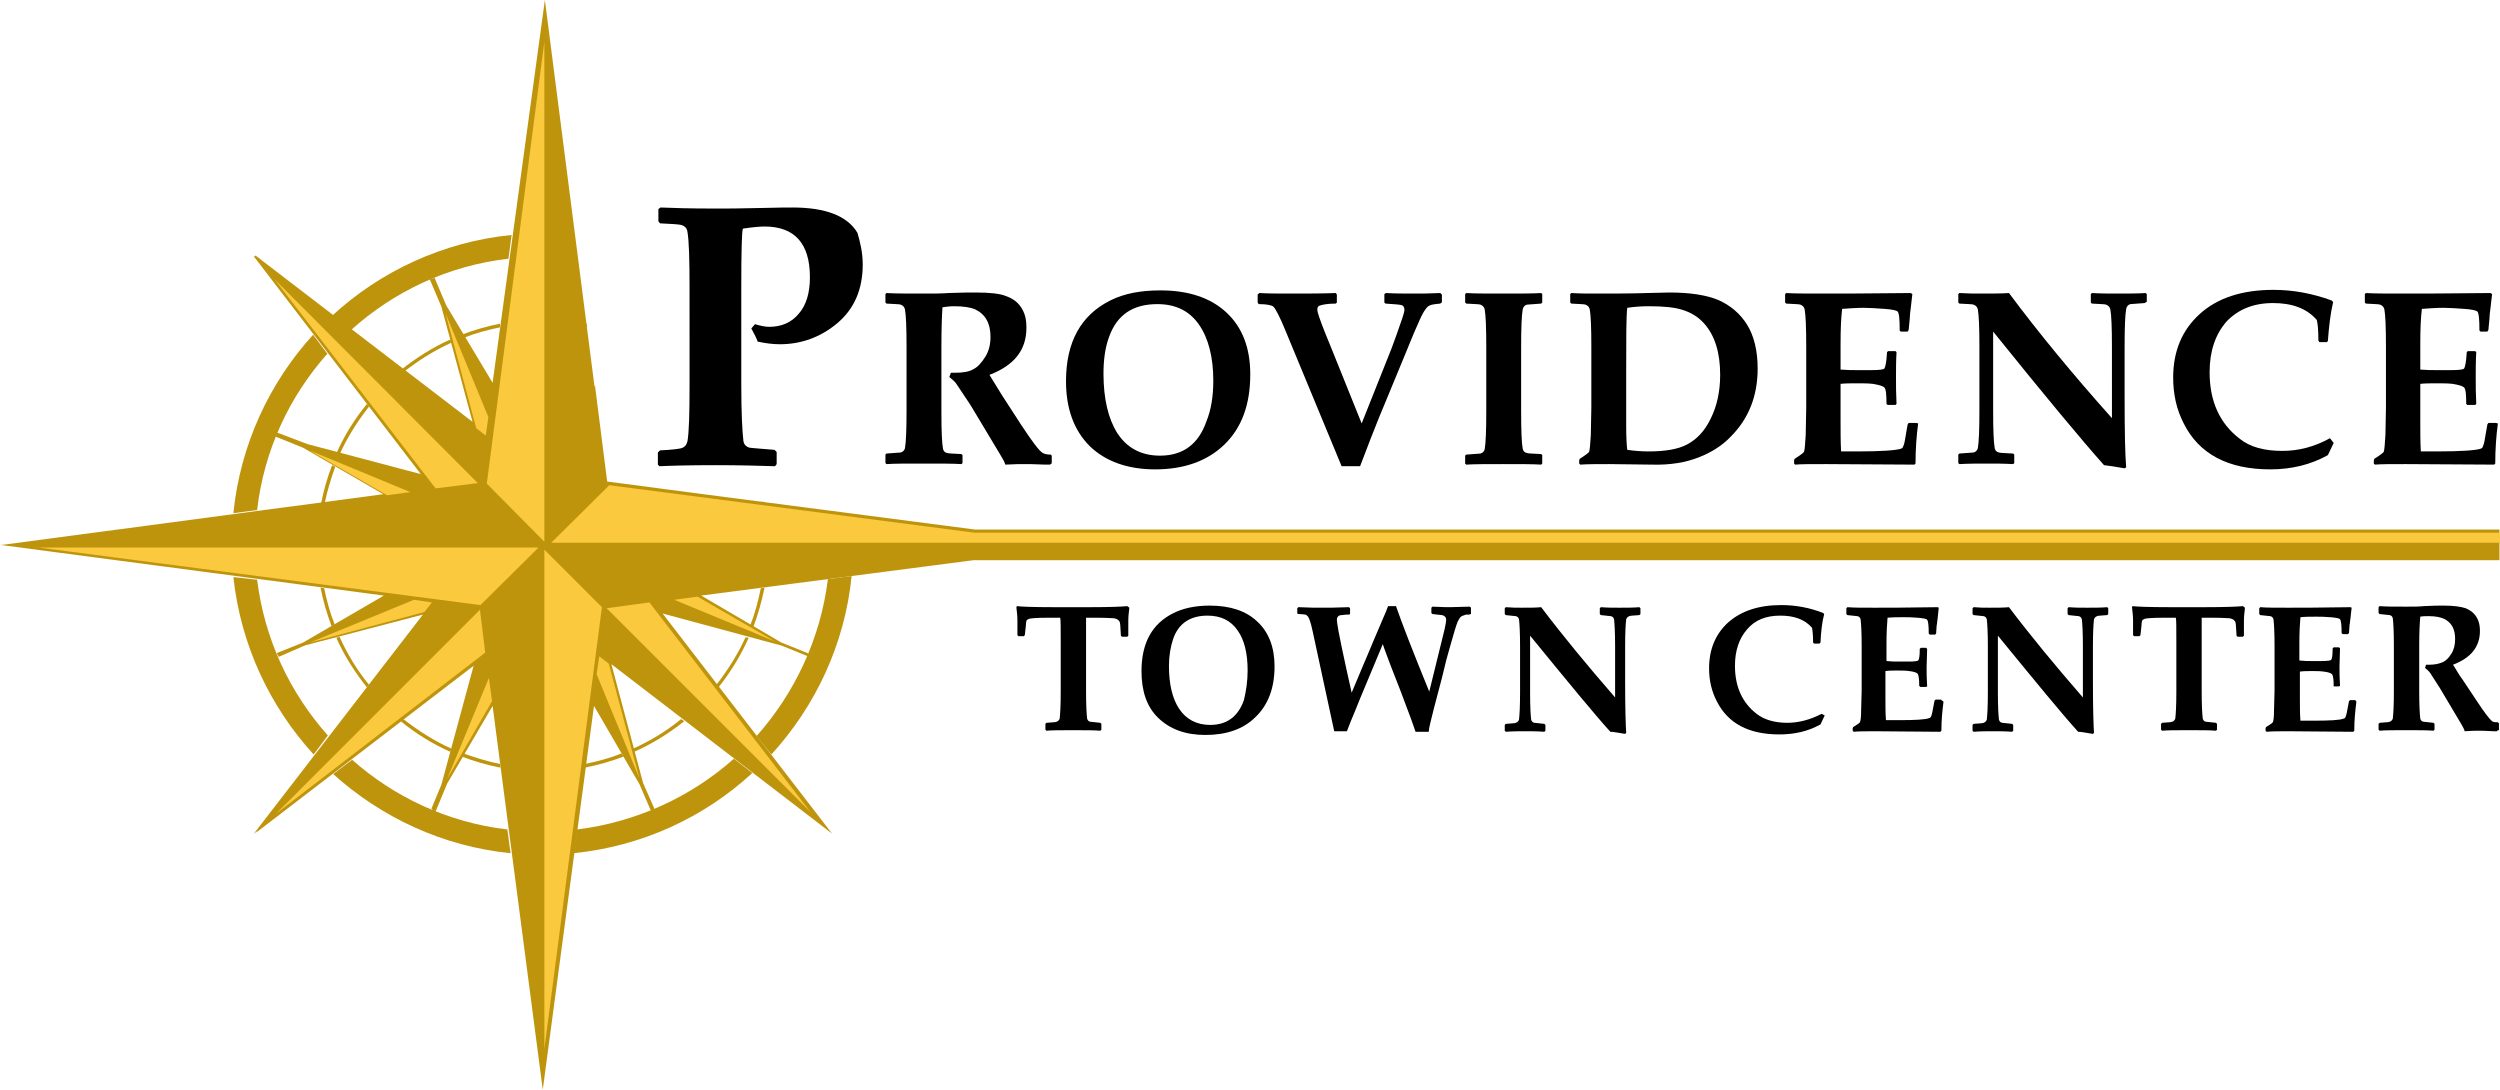 <?xml version="1.0" encoding="utf-8"?>
<!-- Generator: Adobe Illustrator 21.1.0, SVG Export Plug-In . SVG Version: 6.00 Build 0)  -->
<svg version="1.1" id="Layer_1" xmlns="http://www.w3.org/2000/svg" xmlns:xlink="http://www.w3.org/1999/xlink" x="0px" y="0px"
	 viewBox="0 0 473.5 206.4" style="enable-background:new 0 0 473.5 206.4;" xml:space="preserve">
<style type="text/css">
	.st0{fill-rule:evenodd;clip-rule:evenodd;fill:#BF940D;}
	.st1{fill-rule:evenodd;clip-rule:evenodd;fill:#FAC93D;}
</style>
<path d="M163.4,50.1c0,4.7-1.6,8.4-4.8,11.1c-3.2,2.7-6.9,4-10.9,4c-1.4,0-2.8-0.2-4.2-0.5c-0.2-0.6-0.6-1.4-1.2-2.5l0.7-0.8
	c1,0.3,1.9,0.5,2.7,0.5c2.3,0,4.2-0.8,5.6-2.5c1.4-1.6,2.1-3.9,2.1-6.9c0-6.4-2.9-9.6-8.6-9.6c-0.7,0-2.1,0.1-4.1,0.4
	c-0.2,0.6-0.3,4.3-0.3,11.3v18.2c0,5.5,0.2,9,0.4,10.7c0.1,0.7,0.5,1.1,1.2,1.3c0.2,0,1.8,0.2,4.7,0.4l0.4,0.4v2.3l-0.3,0.4
	c-3.1-0.1-6.9-0.2-11.3-0.2c-4.9,0-8.5,0.1-10.6,0.2l-0.3-0.3v-2.3l0.4-0.4c2.3-0.1,3.6-0.3,4-0.4c0.7-0.2,1-0.6,1.2-1.3
	c0.3-1.7,0.4-5.2,0.4-10.7V54.6c0-5.5-0.1-9-0.4-10.7c-0.1-0.7-0.5-1.1-1.2-1.3c-0.4-0.1-1.7-0.2-4-0.3l-0.3-0.4v-2.3l0.4-0.3
	c2.2,0.1,5.7,0.2,10.4,0.2c1.9,0,4.7,0,8.3-0.1c3.6-0.1,5.7-0.1,6.3-0.1c6.3,0,10.4,1.6,12.3,4.8C162.9,45.8,163.4,47.8,163.4,50.1"
	/>
<path d="M199.1,87.8l-0.2,0.2c-0.1,0-0.4,0-0.9,0c-2.1-0.1-3.4-0.1-3.9-0.1c-0.8,0-2,0-3.7,0.1c-0.1-0.4-0.4-1-0.9-1.8l-5.7-9.5
	l-2.6-3.9c-0.3-0.5-0.8-0.9-1.4-1.4l0.3-0.8c0.4,0,0.6,0,0.8,0c1.5,0,2.7-0.2,3.5-0.7c0.8-0.4,1.5-1.2,2.2-2.3c0.7-1.1,1-2.4,1-3.8
	c0-2.6-1-4.3-2.9-5.2c-0.9-0.4-2.3-0.6-4-0.6c-0.8,0-1.5,0.1-2.2,0.2c-0.1,1.5-0.2,4.1-0.2,7.7v12c0,3.7,0.1,6,0.3,7.1
	c0.1,0.4,0.3,0.7,0.8,0.8c0.2,0.1,1.1,0.1,2.7,0.2l0.2,0.2v1.5l-0.2,0.2c-1.5-0.1-3.9-0.1-7.1-0.1c-3.3,0-5.7,0-7.1,0.1l-0.2-0.2
	v-1.6l0.2-0.2c1.6-0.1,2.5-0.2,2.7-0.2c0.4-0.1,0.7-0.4,0.8-0.8c0.2-1.1,0.3-3.5,0.3-7.1V65.7c0-3.7-0.1-6-0.3-7.1
	c-0.1-0.4-0.3-0.7-0.8-0.9c-0.2-0.1-1.1-0.1-2.7-0.2l-0.2-0.2v-1.6l0.2-0.2c1.5,0.1,3.9,0.1,7.1,0.1c1.9,0,3.4,0,4.6-0.1
	c2.3-0.1,4.1-0.1,5.2-0.1c2.7,0,4.6,0.2,5.8,0.7c1.7,0.6,2.8,1.7,3.4,3.3c0.3,0.8,0.4,1.6,0.4,2.7c0,4.2-2.3,7.1-7,8.9
	c0.8,1.3,1.6,2.6,2.4,3.9l3.5,5.4c2.1,3.2,3.5,5.1,4.2,5.5c0.4,0.2,0.8,0.3,1.5,0.3l0.2,0.2V87.8z"/>
<path d="M229.8,72.1c0-4.4-0.9-8-2.7-10.6c-1.8-2.6-4.4-3.9-7.9-3.9c-4.6,0-7.6,2-9.1,6.1c-0.8,2.1-1.1,4.5-1.1,7.1
	c0,4.7,0.9,8.5,2.6,11.2c1.8,2.8,4.5,4.3,8.1,4.3c4.4,0,7.3-2.2,8.8-6.5C229.4,77.6,229.8,75,229.8,72.1 M236.8,70.9
	c0,5.7-1.6,10.1-4.9,13.3c-3.2,3.1-7.6,4.7-13.1,4.7c-5.2,0-9.4-1.5-12.4-4.4c-3-3-4.5-7.1-4.5-12.3c0-7.4,2.8-12.5,8.4-15.3
	c2.6-1.3,5.7-1.9,9.5-1.9c5.3,0,9.5,1.4,12.5,4.2C235.3,62,236.8,65.9,236.8,70.9z"/>
<path d="M273,57.3l-0.2,0.2c-1.1,0.1-1.8,0.2-2.1,0.4c-0.3,0.1-0.6,0.5-1,1.1c-0.4,0.6-1,2-2,4.3l-1.6,3.9l-3.1,7.5
	c-2.7,6.4-4.4,11-5.4,13.6h-3.5l-10.6-25.6c-1.1-2.7-1.9-4.2-2.3-4.6c-0.3-0.3-1.3-0.5-2.8-0.5l-0.2-0.3v-1.5l0.3-0.3
	c1.6,0.1,3.6,0.1,6.1,0.1c3.1,0,5.9,0,8.4-0.1l0.2,0.3v1.5l-0.2,0.2c-1.5,0-2.6,0.2-3.1,0.4c-0.3,0.1-0.4,0.4-0.4,0.8
	c0,0.4,0.5,1.9,1.5,4.4l1.1,2.7l5.8,14.4l5.1-12.8c0.2-0.5,0.7-1.7,1.4-3.7c1-2.8,1.6-4.5,1.6-5c0-0.5-0.2-0.8-0.5-0.9
	c-0.3-0.1-1.4-0.2-3.1-0.3l-0.2-0.2v-1.6l0.3-0.2c1.7,0.1,3.5,0.1,5.4,0.1c1.3,0,3,0,4.9-0.1l0.3,0.3V57.3z"/>
<path d="M292.1,87.8l-0.2,0.2c-1.5-0.1-3.9-0.1-7.1-0.1c-3.2,0-5.6,0-7.1,0.1l-0.2-0.2v-1.5l0.2-0.2c1.6-0.1,2.5-0.2,2.7-0.2
	c0.4-0.1,0.7-0.4,0.8-0.8c0.2-1.1,0.3-3.5,0.3-7.1V65.7c0-3.7-0.1-6-0.3-7.1c-0.1-0.4-0.3-0.7-0.8-0.9c-0.2-0.1-1.1-0.1-2.7-0.2
	l-0.2-0.2v-1.6l0.2-0.2c1.5,0.1,3.8,0.1,7.1,0.1c3.2,0,5.6,0,7.1-0.1l0.2,0.2v1.6l-0.2,0.2c-1.6,0.1-2.5,0.2-2.7,0.2
	c-0.4,0.1-0.7,0.4-0.8,0.9c-0.2,1.1-0.3,3.5-0.3,7.1v12.2c0,3.7,0.1,6,0.3,7.1c0.1,0.4,0.3,0.7,0.8,0.8c0.2,0.1,1.1,0.1,2.7,0.2
	l0.2,0.2V87.8z"/>
<path d="M325.8,71c0-4.2-1-7.5-3.1-9.8c-1.1-1.2-2.4-2-4-2.5c-1.5-0.5-3.7-0.7-6.4-0.7c-1.4,0-2.8,0.1-4.1,0.3
	C308,60,308,64.1,308,70.7l0,10c0,2.2,0.1,3.7,0.2,4.5c1.4,0.2,2.7,0.3,4.1,0.3c3,0,5.5-0.4,7.2-1.3c1.9-1,3.4-2.6,4.5-4.9
	C325.2,76.9,325.8,74.1,325.8,71 M332.9,69.8c0,5.2-1.7,9.5-5.1,12.9c-1.6,1.7-3.7,3-6,3.9c-2.5,1-5.5,1.5-8.9,1.4l-8.1-0.1
	c-2.2,0-4,0-5.5,0.1l-0.2-0.2v-0.6l0.1-0.3c1.1-0.7,1.8-1.2,1.8-1.4c0.1-0.3,0.2-1.3,0.3-3.1l0.1-5.2V65.7c0-3.7-0.1-6-0.3-7.1
	c-0.1-0.4-0.3-0.7-0.8-0.9c-0.2-0.1-1.1-0.1-2.7-0.2l-0.2-0.2v-1.6l0.2-0.2c1.6,0.1,3.2,0.1,4.6,0.1c3.6,0,6.8,0,9.7-0.1
	c1.4,0,2.9-0.1,4.3-0.1c4,0,7,0.5,9.2,1.4c2.3,1,4.2,2.6,5.5,4.7C332.2,63.6,332.9,66.4,332.9,69.8z"/>
<path d="M363.3,80.2c-0.3,2.2-0.5,4.8-0.5,7.6l-0.2,0.2l-16.7-0.1c-2.8,0-4.8,0-5.9,0.1l-0.2-0.2v-0.6l0.1-0.3
	c1.1-0.7,1.8-1.2,1.8-1.4c0.1-0.3,0.2-1.3,0.3-3.1l0.1-5.2V65.7c0-3.7-0.1-6-0.3-7.1c-0.1-0.4-0.3-0.7-0.8-0.9
	c-0.2-0.1-1.1-0.1-2.7-0.2l-0.2-0.2v-1.6l0.2-0.2c1.5,0.1,3.9,0.1,7.2,0.1c2.9,0,8.4,0,16.4-0.1l0.3,0.2l-0.3,2.6
	c-0.1,0.8-0.2,1.5-0.2,2.1l-0.2,2.1l-0.2,0.3h-1.3l-0.2-0.2c0-2.1-0.1-3.3-0.4-3.6c-0.2-0.2-1-0.4-2.5-0.5c-1.5-0.1-2.8-0.2-3.9-0.2
	c-1.3,0-2.7,0.1-4.1,0.2c-0.2,1.6-0.3,3.8-0.3,6.7v4.8c1.2,0.1,2.2,0.1,2.9,0.1l3,0c1.4,0,2.2-0.1,2.4-0.3c0.2-0.3,0.4-1.3,0.5-3.1
	l0.2-0.2h1.4l0.2,0.2c-0.1,1.7-0.1,3.3-0.1,4.7c0,1.6,0,3.2,0.1,5.1l-0.2,0.2h-1.5l-0.2-0.2c0-1.8-0.1-2.8-0.4-3.1
	c-0.3-0.3-1-0.5-2.2-0.7c-0.9-0.1-1.9-0.1-3-0.1c-1.1,0-2.2,0-3.1,0.1v7c0,2,0,4,0.1,5.8h3.1c4.5,0,7.2-0.2,8.2-0.5
	c0.2-0.1,0.3-0.1,0.4-0.3c0.1-0.2,0.3-0.7,0.4-1.4l0.5-2.9l0.2-0.3h1.4L363.3,80.2z"/>
<path d="M406.5,57.2l-0.3,0.2c-1.6,0.1-2.5,0.2-2.7,0.2c-0.4,0.1-0.7,0.4-0.8,0.9c-0.2,1.1-0.3,3.5-0.3,7.1V75
	c0,6.9,0.1,11.4,0.3,13.5l-0.3,0.2c-1.7-0.3-3-0.5-3.9-0.6c-4.1-4.6-11.1-13-21-25.3v15c0,3.7,0.1,6,0.3,7.1
	c0.1,0.4,0.3,0.7,0.8,0.8c0.2,0.1,1.1,0.1,2.7,0.2l0.2,0.2v1.6l-0.2,0.2c-1.8-0.1-3.4-0.1-4.9-0.1c-1.8,0-3.5,0-5.3,0.1l-0.2-0.2
	v-1.6l0.2-0.2c1.6-0.1,2.5-0.2,2.7-0.2c0.4-0.1,0.7-0.4,0.8-0.8c0.2-1.1,0.3-3.5,0.3-7.1V65.7c0-3.7-0.1-6-0.3-7.1
	c-0.1-0.4-0.3-0.7-0.8-0.9c-0.2-0.1-1.1-0.1-2.7-0.2l-0.2-0.2v-1.6l0.2-0.2c1.5,0.1,2.8,0.1,4.2,0.1c2.1,0,3.8,0,5.2-0.1
	c5.5,7.4,12,15.3,19.5,23.7V65.7c0-3.7-0.1-6-0.3-7.1c-0.1-0.4-0.3-0.7-0.8-0.9c-0.2-0.1-1.1-0.1-2.7-0.2l-0.2-0.2v-1.6l0.2-0.2
	c1.7,0.1,3.3,0.1,4.9,0.1c2,0,3.8,0,5.3-0.1l0.2,0.2V57.2z"/>
<path d="M442,83.9l-1.1,2.3c-3.2,1.8-6.9,2.7-10.9,2.7c-8,0-13.5-2.9-16.4-8.7c-1.4-2.7-2-5.6-2-8.7c0-5,1.7-9,5-12
	c3.4-3.1,8.1-4.6,14-4.6c3.8,0,7.4,0.7,11,2l0.3,0.3c-0.5,2.1-0.8,4.6-1,7.4l-0.2,0.2h-1.4l-0.2-0.3c0-1.9-0.1-3.1-0.3-3.9
	c-1.9-2.2-4.7-3.2-8.3-3.2c-3.7,0-6.6,1.2-8.8,3.5c-2.1,2.4-3.2,5.6-3.2,9.6c0,5.5,1.9,9.7,5.7,12.6c2,1.6,4.7,2.3,8.1,2.3
	c3.1,0,6.1-0.8,9-2.4L442,83.9z"/>
<path d="M473.1,80.2c-0.3,2.2-0.5,4.8-0.5,7.6l-0.2,0.2l-16.7-0.1c-2.8,0-4.8,0-5.9,0.1l-0.2-0.2v-0.6l0.1-0.3
	c1.1-0.7,1.8-1.2,1.8-1.4c0.1-0.3,0.2-1.3,0.3-3.1l0.1-5.2V65.7c0-3.7-0.1-6-0.3-7.1c-0.1-0.4-0.3-0.7-0.8-0.9
	c-0.2-0.1-1.1-0.1-2.7-0.2l-0.2-0.2v-1.6l0.2-0.2c1.5,0.1,3.9,0.1,7.2,0.1c2.9,0,8.4,0,16.4-0.1l0.3,0.2l-0.3,2.6
	c-0.1,0.8-0.2,1.5-0.2,2.1l-0.2,2.1l-0.2,0.3h-1.3l-0.2-0.2c0-2.1-0.1-3.3-0.4-3.6c-0.2-0.2-1-0.4-2.5-0.5c-1.5-0.1-2.8-0.2-3.9-0.2
	c-1.3,0-2.7,0.1-4.1,0.2c-0.2,1.6-0.3,3.8-0.3,6.7v4.8c1.2,0.1,2.2,0.1,2.9,0.1l3,0c1.4,0,2.2-0.1,2.4-0.3c0.2-0.3,0.4-1.3,0.5-3.1
	l0.2-0.2h1.4l0.2,0.2c-0.1,1.7-0.1,3.3-0.1,4.7c0,1.6,0,3.2,0.1,5.1l-0.2,0.2h-1.5l-0.2-0.2c0-1.8-0.1-2.8-0.4-3.1
	c-0.3-0.3-1-0.5-2.2-0.7c-0.9-0.1-1.9-0.1-3-0.1c-1.1,0-2.2,0-3.1,0.1v7c0,2,0,4,0.1,5.8h3.1c4.5,0,7.2-0.2,8.2-0.5
	c0.2-0.1,0.3-0.1,0.4-0.3c0.1-0.2,0.3-0.7,0.4-1.4l0.5-2.9l0.2-0.3h1.4L473.1,80.2z"/>
<path d="M213.9,115.1c-0.1,0.8-0.2,1.7-0.2,2.5l0,2.8l-0.2,0.2h-1l-0.2-0.2c-0.1-1.4-0.1-2.2-0.2-2.5c-0.1-0.4-0.5-0.7-1.1-0.8
	c-0.2,0-1.3-0.1-3.1-0.1h-2.2c0,0.4,0,1.9,0,4.6v9.4c0,2.6,0.1,4.3,0.2,5.1c0.1,0.3,0.2,0.5,0.6,0.6c0.2,0,0.8,0.1,1.9,0.2l0.2,0.2
	v1.1l-0.2,0.2c-1.1-0.1-2.8-0.1-5.1-0.1c-2.4,0-4.1,0-5.1,0.1l-0.2-0.2v-1.1l0.2-0.2c1.1-0.1,1.8-0.1,1.9-0.2
	c0.3-0.1,0.5-0.3,0.6-0.6c0.1-0.8,0.2-2.5,0.2-5.1v-9.4c0-2.7,0-4.3-0.1-4.6h-2.4c-2,0-3.1,0.1-3.5,0.2c-0.2,0.1-0.3,0.2-0.4,0.2
	c-0.1,0.2-0.2,0.5-0.2,1.1c-0.1,0.6-0.1,1.2-0.2,1.8l-0.2,0.2h-1l-0.2-0.2l0-2.8c0-0.8-0.1-1.6-0.2-2.5l0.1-0.2
	c0.7,0.1,3,0.2,7.1,0.2h6.7c3.8,0,6.2-0.1,7.1-0.2L213.9,115.1z"/>
<path d="M236.3,127c0-3.2-0.6-5.8-1.9-7.6c-1.3-1.9-3.2-2.8-5.7-2.8c-3.3,0-5.5,1.5-6.5,4.4c-0.5,1.5-0.8,3.2-0.8,5.1
	c0,3.4,0.6,6.1,1.9,8.1c1.3,2,3.3,3.1,5.9,3.1c3.2,0,5.3-1.6,6.4-4.7C236,130.9,236.3,129.1,236.3,127 M241.4,126.2
	c0,4.1-1.2,7.3-3.6,9.6c-2.3,2.3-5.5,3.4-9.5,3.4c-3.8,0-6.7-1.1-8.9-3.2c-2.2-2.1-3.2-5.1-3.2-8.9c0-5.3,2-9,6.1-11
	c1.8-0.9,4.1-1.4,6.8-1.4c3.9,0,6.9,1,9,3C240.3,119.7,241.4,122.6,241.4,126.2z"/>
<path d="M278.5,116.3l-0.2,0.1c-0.5,0-0.8,0-0.9,0.1c-0.4,0.1-0.6,0.2-0.8,0.4s-0.3,0.5-0.5,0.8c-0.3,0.7-0.8,2.4-1.5,4.9
	c-0.4,1.3-0.9,3.2-1.5,5.8l-1.5,5.7c-0.6,2.4-1,3.9-1,4.5h-2.5l-0.8-2.3c-1.4-3.8-2.7-7.2-3.9-10.2l-0.9-2.4
	c-0.2-0.5-0.4-1.1-0.6-1.7l-4.3,10.3c-0.4,1-1,2.5-1.8,4.4l-0.7,1.8h-2.4l-4.1-19c-0.2-1-0.4-1.6-0.5-1.9c-0.2-0.7-0.5-1.1-0.9-1.2
	c-0.2,0-0.6-0.1-1.3-0.1l-0.2-0.1v-1l0.2-0.2c2,0.1,3.4,0.1,4.4,0.1c1.2,0,2.9,0,5.2-0.1l0.2,0.2v1.1l-0.2,0.1
	c-0.8,0-1.2,0.1-1.3,0.1c-0.4,0-0.7,0.1-0.8,0.3c-0.1,0.1-0.2,0.3-0.2,0.6c0,0.3,0.1,0.9,0.3,2.1l0.6,3c0.2,0.9,0.5,2.3,0.9,4.2
	l1,4.5l2.1-5c0.4-1,1.1-2.5,1.9-4.5l2-4.7c0.4-0.9,0.7-1.6,0.9-2.2h1.5c1.1,3.2,3.2,8.6,6.3,16.2l2.9-11.8c0.2-0.9,0.3-1.5,0.3-1.8
	c0-0.5-0.3-0.8-0.8-0.9c-0.2,0-0.8-0.1-1.8-0.2l-0.2-0.2v-1l0.2-0.2c1.9,0.1,3,0.1,3.3,0.1l3.8-0.1l0.2,0.2V116.3z"/>
<path d="M310.7,116.3l-0.2,0.2c-1.1,0.1-1.8,0.1-1.9,0.2c-0.3,0.1-0.5,0.3-0.6,0.6c-0.1,0.8-0.2,2.5-0.2,5.1v6.7
	c0,5,0.1,8.2,0.2,9.7l-0.2,0.2c-1.3-0.2-2.2-0.4-2.8-0.4c-3-3.3-8-9.4-15.2-18.2v10.8c0,2.6,0.1,4.3,0.2,5.1
	c0.1,0.3,0.2,0.5,0.6,0.6c0.2,0,0.8,0.1,1.9,0.2l0.2,0.2v1.1l-0.2,0.2c-1.3-0.1-2.5-0.1-3.5-0.1c-1.3,0-2.5,0-3.8,0.1l-0.2-0.2v-1.1
	l0.2-0.2c1.1-0.1,1.8-0.1,1.9-0.2c0.3-0.1,0.5-0.3,0.6-0.6c0.1-0.8,0.2-2.5,0.2-5.1v-8.8c0-2.6-0.1-4.3-0.2-5.1
	c-0.1-0.3-0.2-0.5-0.6-0.6c-0.2,0-0.8-0.1-1.9-0.2l-0.2-0.2v-1.1l0.2-0.2c1.1,0.1,2,0.1,3,0.1c1.5,0,2.7,0,3.7-0.1
	c4,5.3,8.7,11,14,17.1v-9.7c0-2.6-0.1-4.3-0.2-5.1c-0.1-0.3-0.2-0.5-0.6-0.6c-0.2,0-0.8-0.1-1.9-0.2l-0.2-0.2v-1.1l0.2-0.2
	c1.2,0.1,2.4,0.1,3.5,0.1c1.4,0,2.7,0,3.8-0.1l0.2,0.2V116.3z"/>
<path d="M345.6,135.5l-0.8,1.7c-2.3,1.3-4.9,1.9-7.8,1.9c-5.8,0-9.7-2.1-11.8-6.2c-1-1.9-1.5-4-1.5-6.3c0-3.6,1.2-6.5,3.6-8.7
	c2.5-2.2,5.8-3.3,10.1-3.3c2.7,0,5.4,0.5,7.9,1.5l0.2,0.2c-0.4,1.5-0.6,3.3-0.7,5.4l-0.2,0.2h-1l-0.2-0.2c0-1.3-0.1-2.3-0.2-2.8
	c-1.4-1.6-3.4-2.3-6-2.3c-2.7,0-4.8,0.8-6.3,2.6c-1.5,1.7-2.3,4-2.3,6.9c0,4,1.4,7,4.1,9.1c1.4,1.1,3.4,1.7,5.8,1.7
	c2.2,0,4.4-0.6,6.5-1.7L345.6,135.5z"/>
<path d="M368.1,132.9c-0.2,1.6-0.4,3.4-0.4,5.5l-0.2,0.2l-12.1-0.1c-2,0-3.4,0-4.3,0.1l-0.2-0.2v-0.5l0.1-0.2c0.8-0.5,1.3-0.8,1.3-1
	c0.1-0.2,0.2-0.9,0.2-2.2l0.1-3.7v-8.4c0-2.6-0.1-4.3-0.2-5.1c-0.1-0.3-0.2-0.5-0.6-0.6c-0.2,0-0.8-0.1-1.9-0.2l-0.2-0.2v-1.1
	l0.2-0.2c1.1,0.1,2.8,0.1,5.2,0.1c2.1,0,6,0,11.9-0.1l0.2,0.1L367,117c-0.1,0.6-0.1,1.1-0.2,1.5l-0.1,1.5l-0.2,0.2h-1l-0.2-0.2
	c0-1.5-0.1-2.4-0.3-2.6c-0.1-0.2-0.7-0.3-1.8-0.4c-1.1-0.1-2-0.1-2.8-0.1c-1,0-1.9,0-2.9,0.1c-0.1,1.2-0.2,2.8-0.2,4.8v3.4
	c0.9,0.1,1.6,0.1,2.1,0.1l2.2,0c1,0,1.6-0.1,1.7-0.2c0.2-0.2,0.3-0.9,0.3-2.2l0.2-0.2h1l0.2,0.2c0,1.2-0.1,2.4-0.1,3.4
	c0,1.1,0,2.3,0.1,3.7l-0.2,0.1h-1.1l-0.2-0.2c0-1.3-0.1-2-0.3-2.3c-0.2-0.2-0.7-0.4-1.6-0.5c-0.7-0.1-1.4-0.1-2.2-0.1
	c-0.8,0-1.6,0-2.3,0.1v5.1c0,1.4,0,2.9,0.1,4.2h2.3c3.2,0,5.2-0.1,5.9-0.4c0.1,0,0.2-0.1,0.3-0.2c0.1-0.2,0.2-0.5,0.3-1l0.4-2.1
	l0.2-0.2h1L368.1,132.9z"/>
<path d="M399.3,116.3l-0.2,0.2c-1.1,0.1-1.8,0.1-1.9,0.2c-0.3,0.1-0.5,0.3-0.6,0.6c-0.1,0.8-0.2,2.5-0.2,5.1v6.7
	c0,5,0.1,8.2,0.2,9.7l-0.2,0.2c-1.3-0.2-2.2-0.4-2.8-0.4c-3-3.3-8-9.4-15.2-18.2v10.8c0,2.6,0.1,4.3,0.2,5.1
	c0.1,0.3,0.2,0.5,0.6,0.6c0.2,0,0.8,0.1,1.9,0.2l0.2,0.2v1.1l-0.2,0.2c-1.3-0.1-2.5-0.1-3.5-0.1c-1.3,0-2.5,0-3.8,0.1l-0.2-0.2v-1.1
	l0.2-0.2c1.1-0.1,1.8-0.1,1.9-0.2c0.3-0.1,0.5-0.3,0.6-0.6c0.1-0.8,0.2-2.5,0.2-5.1v-8.8c0-2.6-0.1-4.3-0.2-5.1
	c-0.1-0.3-0.2-0.5-0.6-0.6c-0.2,0-0.8-0.1-1.9-0.2l-0.2-0.2v-1.1l0.2-0.2c1.1,0.1,2,0.1,3,0.1c1.5,0,2.7,0,3.7-0.1
	c4,5.3,8.7,11,14,17.1v-9.7c0-2.6-0.1-4.3-0.2-5.1c-0.1-0.3-0.2-0.5-0.6-0.6c-0.2,0-0.8-0.1-1.9-0.2l-0.2-0.2v-1.1l0.2-0.2
	c1.2,0.1,2.4,0.1,3.5,0.1c1.4,0,2.7,0,3.8-0.1l0.2,0.2V116.3z"/>
<path d="M425.2,115.1c-0.1,0.8-0.2,1.7-0.2,2.5l0,2.8l-0.2,0.2h-1l-0.2-0.2c-0.1-1.4-0.1-2.2-0.2-2.5c-0.1-0.4-0.5-0.7-1.1-0.8
	c-0.2,0-1.3-0.1-3.1-0.1H417c0,0.4,0,1.9,0,4.6v9.4c0,2.6,0.1,4.3,0.2,5.1c0.1,0.3,0.2,0.5,0.6,0.6c0.2,0,0.8,0.1,1.9,0.2l0.2,0.2
	v1.1l-0.2,0.2c-1.1-0.1-2.8-0.1-5.1-0.1c-2.4,0-4.1,0-5.1,0.1l-0.2-0.2v-1.1l0.2-0.2c1.1-0.1,1.8-0.1,1.9-0.2
	c0.3-0.1,0.5-0.3,0.6-0.6c0.1-0.8,0.2-2.5,0.2-5.1v-9.4c0-2.7,0-4.3-0.1-4.6h-2.4c-2,0-3.1,0.1-3.5,0.2c-0.2,0.1-0.3,0.2-0.4,0.2
	c-0.1,0.2-0.2,0.5-0.2,1.1c-0.1,0.6-0.1,1.2-0.2,1.8l-0.2,0.2h-1l-0.2-0.2l0-2.8c0-0.8-0.1-1.6-0.2-2.5l0.1-0.2
	c0.7,0.1,3,0.2,7.1,0.2h6.7c3.8,0,6.2-0.1,7.1-0.2L425.2,115.1z"/>
<path d="M446.3,132.9c-0.2,1.6-0.4,3.4-0.4,5.5l-0.2,0.2l-12.1-0.1c-2,0-3.4,0-4.3,0.1l-0.2-0.2v-0.5l0.1-0.2c0.8-0.5,1.3-0.8,1.3-1
	c0.1-0.2,0.2-0.9,0.2-2.2l0.1-3.7v-8.4c0-2.6-0.1-4.3-0.2-5.1c-0.1-0.3-0.2-0.5-0.6-0.6c-0.2,0-0.8-0.1-1.9-0.2l-0.2-0.2v-1.1
	l0.2-0.2c1.1,0.1,2.8,0.1,5.2,0.1c2.1,0,6,0,11.9-0.1l0.2,0.1l-0.2,1.8c-0.1,0.6-0.1,1.1-0.2,1.5l-0.1,1.5l-0.2,0.2h-1l-0.2-0.2
	c0-1.5-0.1-2.4-0.3-2.6c-0.1-0.2-0.7-0.3-1.8-0.4c-1.1-0.1-2-0.1-2.8-0.1c-1,0-1.9,0-2.9,0.1c-0.1,1.2-0.2,2.8-0.2,4.8v3.4
	c0.9,0.1,1.6,0.1,2.1,0.1l2.2,0c1,0,1.6-0.1,1.7-0.2c0.2-0.2,0.3-0.9,0.3-2.2l0.2-0.2h1l0.2,0.2c0,1.2-0.1,2.4-0.1,3.4
	c0,1.1,0,2.3,0.1,3.7l-0.2,0.1h-1.1L442,130c0-1.3-0.1-2-0.3-2.3c-0.2-0.2-0.7-0.4-1.6-0.5c-0.7-0.1-1.4-0.1-2.2-0.1
	c-0.8,0-1.6,0-2.3,0.1v5.1c0,1.4,0,2.9,0.1,4.2h2.3c3.2,0,5.2-0.1,5.9-0.4c0.1,0,0.2-0.1,0.3-0.2c0.1-0.2,0.2-0.5,0.3-1l0.4-2.1
	l0.2-0.2h1L446.3,132.9z"/>
<path d="M473.1,138.3l-0.2,0.2c-0.1,0-0.3,0-0.6,0c-1.5-0.1-2.5-0.1-2.8-0.1c-0.6,0-1.5,0-2.7,0.1c0-0.3-0.3-0.7-0.6-1.3l-4.1-6.9
	l-1.8-2.8c-0.2-0.3-0.6-0.7-1-1l0.2-0.6c0.3,0,0.4,0,0.6,0c1.1,0,1.9-0.2,2.6-0.5c0.6-0.3,1.1-0.8,1.6-1.6c0.5-0.8,0.7-1.7,0.7-2.8
	c0-1.9-0.7-3.1-2.1-3.8c-0.7-0.3-1.6-0.5-2.9-0.5c-0.6,0-1.1,0-1.6,0.1c-0.1,1.1-0.2,2.9-0.2,5.5v8.7c0,2.6,0.1,4.3,0.2,5.1
	c0.1,0.3,0.2,0.5,0.6,0.6c0.2,0,0.8,0.1,1.9,0.2l0.2,0.2v1.1l-0.2,0.2c-1.1-0.1-2.8-0.1-5.1-0.1c-2.4,0-4.1,0-5.1,0.1l-0.2-0.2v-1.1
	l0.2-0.2c1.1-0.1,1.8-0.1,1.9-0.2c0.3-0.1,0.5-0.3,0.6-0.6c0.1-0.8,0.2-2.5,0.2-5.1v-8.8c0-2.6-0.1-4.3-0.2-5.1
	c-0.1-0.3-0.2-0.5-0.6-0.6c-0.2,0-0.8-0.1-1.9-0.2l-0.2-0.2v-1.1l0.2-0.2c1.1,0.1,2.8,0.1,5.1,0.1c1.3,0,2.4,0,3.3-0.1
	c1.7-0.1,2.9-0.1,3.7-0.1c1.9,0,3.3,0.2,4.2,0.5c1.2,0.5,2,1.3,2.4,2.4c0.2,0.5,0.3,1.2,0.3,1.9c0,3-1.7,5.1-5.1,6.4
	c0.6,0.9,1.1,1.9,1.8,2.8l2.6,3.9c1.5,2.3,2.5,3.6,3,4c0.3,0.2,0.6,0.2,1.1,0.2l0.2,0.2V138.3z"/>
<polygon class="st0" points="112.5,133.7 102.8,206.4 93.3,133.7 84.7,148.4 82.5,153.7 81.8,153.5 81.9,153.3 81.7,153.2 
	83.6,148.6 89.7,126.1 48.5,157.7 48.8,157.3 48,158 80.1,116.4 57.9,122.2 57.4,122.4 52.8,124.4 52.4,123.7 57.4,121.7 
	72.7,112.8 0,103.2 0.4,103.2 72.6,93.6 57.4,84.8 52.2,82.7 52.4,81.9 58.2,84.1 79.7,89.8 48.1,48.6 48.4,48.4 89.5,79.9 
	83.6,58.1 81.4,52.9 82.3,52.6 84.5,57.8 93.3,72.5 103.2,0 112.6,73.2 112.7,73.1 115,91.2 133.2,93.6 133.2,93.6 184.7,100.3 
	473.4,100.3 473.4,106.1 184.4,106.1 132.8,112.8 148,121.7 153.2,123.8 153,124.3 148.1,122.3 125.5,116.2 157.6,157.9 
	115.8,125.8 121.8,148.3 124,153.3 123.3,153.6 121.1,148.5 "/>
<path class="st1" d="M104.4,102.8h95.1l-0.2,0h274.2l0.1-1.9H184.6l-69.2-9L104.4,102.8z M90.9,115.5l-38.6,38.6l39.6-30.5
	L90.9,115.5z M92.5,79l-8.1-19.6l5.8,21.7l1.8,1.4L92.5,79z M103.1,102.6V7.9L92.2,91.6L103.1,102.6z M103.1,104.1v94.6l10.9-83.7
	L103.1,104.1z M102,103.7H7.3L91,114.6L102,103.7z M90.5,91.5L52,52.9l30.5,39.6L90.5,91.5z M78.4,113.6l-19.7,8.1l21.7-5.8l1.4-1.8
	L78.4,113.6z M92.6,128.4l-7.9,19.1l8.5-14.7L92.6,128.4z M77.7,93.2l-19.1-7.9l14.7,8.5L77.7,93.2z M114.9,115.2l38.6,38.6
	L123,114.1L114.9,115.2z M113,127.7l8.1,19.7l-5.8-21.7l-1.8-1.4L113,127.7z M132.1,113l14.7,8.5l-19.1-7.9L132.1,113z"/>
<path class="st0" d="M87.4,63.4c2.4-0.9,4.8-1.6,7.3-2.1L94.7,62c-2.4,0.5-4.7,1.1-6.9,2L87.4,63.4z M75.9,70.1
	c2.9-2.3,6-4.3,9.4-5.8l0.2,0.6c-3.3,1.5-6.3,3.4-9.1,5.6L75.9,70.1z M63.7,85.9c1.5-3.4,3.5-6.6,5.8-9.4l0.4,0.5
	c-2.2,2.8-4.1,5.8-5.6,9.1L63.7,85.9z M60.8,95.4c0.5-2.5,1.2-5,2.1-7.3l0.6,0.3c-0.8,2.2-1.5,4.5-2,6.9L60.8,95.4z M62.8,118.6
	c-0.9-2.4-1.6-4.8-2.1-7.3l0.7,0.1c0.5,2.4,1.1,4.7,2,6.9L62.8,118.6z M69.5,130.2c-2.3-2.9-4.3-6-5.8-9.4l0.6-0.2
	c1.5,3.3,3.3,6.3,5.6,9.1L69.5,130.2z M85.3,142.4c-3.4-1.5-6.6-3.5-9.4-5.8l0.5-0.4c2.8,2.2,5.8,4.1,9.1,5.6L85.3,142.4z
	 M94.8,145.4c-2.5-0.5-5-1.2-7.3-2.1l0.3-0.6c2.2,0.8,4.5,1.5,6.9,2L94.8,145.4z M118.1,143.3c-2.4,0.9-4.8,1.6-7.4,2.1l0.1-0.7
	c2.4-0.5,4.7-1.1,6.9-2L118.1,143.3z M129.6,136.6c-2.9,2.3-6.1,4.3-9.5,5.8l-0.2-0.6c3.3-1.5,6.3-3.3,9.1-5.6L129.6,136.6z
	 M141.8,120.8c-1.5,3.4-3.5,6.6-5.8,9.5l-0.4-0.5c2.2-2.8,4.1-5.8,5.6-9.1L141.8,120.8z M110.9,61.3l0.2,0l0.1,0.7l-0.2,0
	L110.9,61.3z M144.9,95.1l0,0.2l-0.7-0.1l0-0.2L144.9,95.1z M144.8,111.3c-0.5,2.5-1.2,5-2.1,7.4l-0.6-0.3c0.9-2.2,1.5-4.6,2-7
	L144.8,111.3z M143.3,139.4c7.2-8.1,12.1-18.4,13.5-29.7l4.5-0.6c-1.3,13-6.9,24.7-15.2,33.8L143.3,139.4z M109.3,157.1
	c11.3-1.4,21.6-6.2,29.7-13.4l3.5,2.7c-9.1,8.4-20.9,13.9-33.9,15.2L109.3,157.1z M66.7,143.9c8,7.1,18.2,11.9,29.4,13.2l0.6,4.5
	c-12.9-1.3-24.5-6.8-33.6-15L66.7,143.9z M48.7,109.8c1.4,11.3,6.2,21.4,13.4,29.5l-2.7,3.6c-8.3-9.1-13.8-20.7-15.2-33.6
	L48.7,109.8z M62,67C54.8,75.1,50,85.3,48.7,96.6l-4.5,0.6c1.3-12.9,6.8-24.7,15.1-33.8L62,67z M96.3,49
	c-11.4,1.3-21.7,6.2-29.8,13.5l-3.6-2.7c9.1-8.4,21-14,34-15.3L96.3,49z"/>
</svg>

